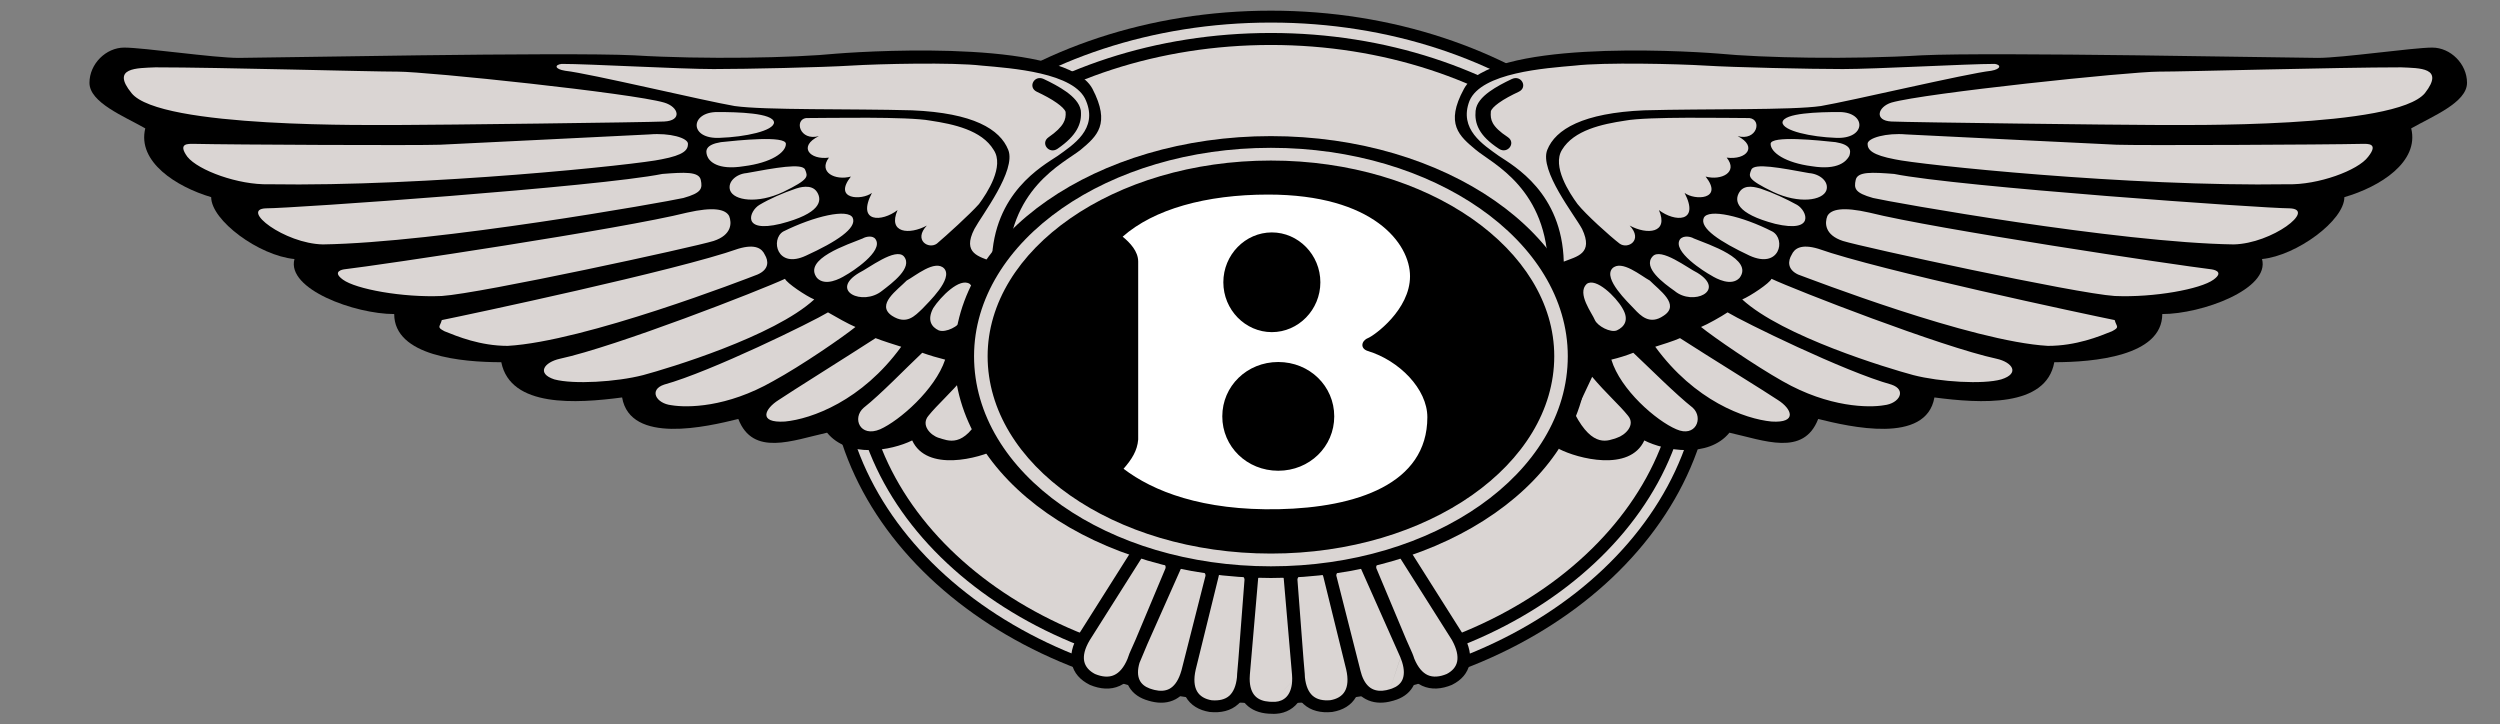 <?xml version="1.0" encoding="utf-8"?>
<!-- Generator: Adobe Illustrator 25.0.1, SVG Export Plug-In . SVG Version: 6.00 Build 0)  -->
<svg version="1.1" id="Layer_1" xmlns="http://www.w3.org/2000/svg" xmlns:xlink="http://www.w3.org/1999/xlink" x="0px" y="0px"
	 viewBox="0 0 8626.8 2500" style="enable-background:new 0 0 8626.8 2500;" xml:space="preserve">
<rect x="0" y="0" width="8626.8" height="2500" fill="#808080" stroke="none"/>
<style type="text/css">
	.st0{fill:#DAD5D3;}
	.st1{fill-rule:evenodd;clip-rule:evenodd;}
	.st2{fill-rule:evenodd;clip-rule:evenodd;fill:#DAD5D3;}
	.st3{fill-rule:evenodd;clip-rule:evenodd;fill:#FFFFFF;}
</style>
<path d="M5464.8,2078c-276.1,215.8-657.4,349.5-1079.2,349.5s-803.1-133.6-1079.2-349.5c-277.6-217-449.1-517.3-449.1-848.8
	c0-330,171.5-628.7,449.1-844.7c276.1-214.7,657.4-347.7,1079.2-347.7c421.8,0,803.1,132.9,1079.2,347.7
	c277.6,216,449,514.7,449,844.7C5913.8,1560.7,5742.4,1861,5464.8,2078z"/>
<path class="st0" d="M4385.6,2386.2c411.2,0,782.5-130,1051.1-339.9c267.9-209.5,433.3-498.6,433.3-817.2
	c0-317.1-165.3-604.7-433.1-813C5168.3,207.2,4797,77.9,4385.6,77.9c-411.3,0-782.7,129.3-1051.3,338.1
	c-267.8,208.3-433.1,495.9-433.1,813c0,318.6,165.4,607.7,433.3,817.2C3603.1,2256.2,3974.4,2386.2,4385.6,2386.2L4385.6,2386.2z"/>
<path d="M4385.6,2309.1c388.3,0,740.5-121.5,995.3-317.9c253.2-195.3,410.1-464.7,410.1-762c0-294.7-157.2-562.8-410.9-757.4
	c-254.7-195.4-606.6-316.6-994.5-316.6c-389,0-740.6,121-994.9,316c-253.8,194.6-410.5,462.9-410.5,758
	c0,297.7,156.5,567.4,409.8,762.6C3644.3,2187.9,3996.1,2309.1,4385.6,2309.1L4385.6,2309.1z M5408.6,2022.8
	c-262.4,202.4-624.5,327.4-1023,327.4c-399.8,0-761.5-124.9-1023.4-326.8c-263.2-202.9-425.9-483.7-425.9-794.3
	c0-307.9,163-587.6,426.8-789.9c261.8-200.8,623.2-325.4,1022.5-325.4c398.1,0,759.8,124.8,1022.1,326
	c263.7,202.2,427.1,481.6,427.1,789.3C5834.9,1539.4,5671.8,1819.9,5408.6,2022.8L5408.6,2022.8z"/>
<path d="M3759.5,2362.6c-31.1-15.6-54.5-39.9-61.2-73.8c-5.4-27.7,0.8-60.9,23.9-99.7l0.3-0.4l179.7-284.3
	c9.1-16.4,27.5-25.3,47.4-28.9c22.8-4.1,49.4-1,63.6,5.7c13.5,6.4,31.7,22.5,42.5,41.2c6.2-3.9,12.8-7.1,19.8-9.4
	c22.3-7.5,49.7-7.8,64.2-3.2h0.1c13.5,4.3,33.8,18.1,47.2,35c2.1-1.5,4.4-2.9,6.7-4.2c19-10.2,40.4-16.1,62.3-17l3.6,0.3
	c14.6,2.3,39.6,14.5,56.6,31.3l1.1,1.1c2.4-2.2,4.9-4.4,7.6-6.4v-0.1c19.1-14.5,45.8-23.2,60.6-23.2s41.5,8.7,60.7,23.2v0.1
	c2.7,2.1,5.1,4.2,7.5,6.4l1.1-1.1c17-16.8,42.1-28.9,56.7-31.3v0.1v-0.1v0.1c0.4-0.1,3.6-0.4,3.5-0.4c13.9,0,40.1,5,60.5,16.8
	c2.8,1.5,5.3,3.2,7.8,5c13.5-17.2,34.2-31.4,47.8-35.6h0.1c14.6-4.6,41.9-4.3,64.3,3.2c7,2.4,13.8,5.6,19.8,9.4
	c10.7-18.6,29-34.9,42.5-41.2h0.1c13.3-6.7,40.1-9.8,63-5.7c20.1,3.6,38.8,12.6,47.9,28.9l179.7,284.3l0.6,0.9
	c21.6,39.1,27.5,72.4,22.2,100c-6.6,33.3-28.8,57.5-59.7,72.9l-1.4,0.8c-35.8,14.9-71.2,17.7-103,3.1c-8.6-4-16.6-9-23.8-15
	c-1.2,3.8-2.6,7.5-4.1,11c-11.4,24.7-32.5,42-60,51.9v-0.1c-3.2,1.2-6.6,2.3-9.9,3.2v0.1c-5.3,1.6-10.7,3-16.2,4.1
	c-28.5,6-56.2,3.8-80.2-9c-10.4-5.5-19.6-12.6-27.4-21.1c-1.6,4.3-3.5,8.4-5.7,12.4c-16.9,30.4-46.9,47-82.1,52.8l-1.5,0.2
	c-38,3.8-72.3-3.9-98-27.2c-4.9-4.5-9.3-9.4-13.2-14.7c-16.6,28.2-47.4,46.3-81.6,48.1c-5.3,0.4-10.6,0.4-15.9,0
	c-4,0-7.6-0.1-10.7-0.4h-0.1c-30.9-2.1-58-12.3-77.8-32.8c-4.7-4.8-8.8-10.1-12.3-15.7c-4.1,5.6-8.7,10.8-13.8,15.5
	c-25.6,23.4-59.9,31-98,27.2l-1.5-0.2c-35.2-5.8-65.2-22.5-82-52.8c-2.4-4.4-4.5-9-6.3-13.6c-7.9,9-17.5,16.6-28.2,22.5
	c-25.2,13.5-53.9,15.1-83.9,7.8c-3.5-0.9-7-1.8-10.4-2.8c0-0.1,0-0.1-0.1-0.1h0c-3.6-1-7.1-2.1-10.5-3.3
	c-27.4-9.9-48.5-27.1-59.9-51.8c-1.6-3.5-3.1-7.2-4.2-10.9c-7.5,6.2-15.4,11.1-23.7,14.9c-31.8,14.6-67.3,11.8-103.1-3.1
	C3760.5,2363.1,3760,2362.8,3759.5,2362.6L3759.5,2362.6z"/>
<path class="st0" d="M3890.9,2273.2l0.1-0.4c1.9-6.3,4.2-12.5,6.7-18.6l0.3-0.6l20.6-46.4l102.3-243.9l0.4-0.9
	c2.3-4.9,0.4-11.9-3.3-18.8c-6.3-12-17-22.1-24.4-25.6c-7.1-3.3-22-4.6-35.9-2.1c-8,1.4-14.9,3.9-16.9,7.7l-0.8,1.3l-179.7,284.3
	c-17.6,29.6-22.7,53.5-19.1,72.1c3.8,19.7,18.1,34.5,37.3,44.5c24.2,10,47.1,12.4,66.1,3.7
	C3862.4,2321.4,3878.3,2303.5,3890.9,2273.2L3890.9,2273.2z M3959.5,2222.1l-27.1,64.5c-0.1,0.2-0.2,0.5-0.3,0.7
	c-7.3,24.8-6.6,44.4,0.1,58.9c6.3,13.9,18.9,23.7,35.2,29.6l0.1,0.1c2.2,0.9,4.8,1.6,7.4,2.3l0.8,0.3c2.8,0.9,5.6,1.6,8.2,2.3
	c19.2,4.6,36.9,3.9,51.4-3.8c15.2-8.2,28.2-24.5,37.6-51c1.6-4.6,3-8.8,4.1-12.8h0l82.1-323.3l0.5-1.7c1.5-4.3-1.3-10.5-5.7-16.7
	c-8.2-11.2-20.3-20.3-27.7-22.6c-7.1-2.2-22.3-1.5-35.8,3c-7.6,2.6-13.9,6.2-15.5,10.6l-0.6,1.4L3959.5,2222.1L3959.5,2222.1z
	 M4852.6,2207.1l20.6,46.4l0.2,0.5c2.6,6.3,5,12.7,7,19.2c12.6,30.2,28.4,48.1,45.9,56.2c19,8.7,41.9,6.4,66-3.7
	c18.9-9.8,32.3-24.2,36-43.4c3.6-18.9-1.2-43.2-17.9-73.5l-179.5-284l-0.7-1.3c-1.9-3.6-9.1-6.2-17.4-7.6
	c-14.1-2.6-28.6-1.7-33.8,1.2c0,0.1-1.4,0.9-1.4,0.9c-7.5,3.5-18.1,13.6-24.4,25.5c-3.7,6.9-5.6,13.9-3.3,18.9l0.5,0.9
	L4852.6,2207.1L4852.6,2207.1z M4498.1,2276.1l4.2,49.1v0.1c0.4,4.2,0.5,8.2,0.6,12.1c3.2,30.2,12.6,50.5,26,62.8
	c15,13.7,36.6,18.2,61.5,16c22.3-3.7,40.8-13.6,50.6-31.4c9.4-16.8,12-41.2,4.3-74.7l-78.8-320l-0.2-0.6
	c-1.1-5.6-6.6-10.4-13.3-14.3c-11-6-23.3-9.6-36-10.5c-7.7,1.9-20.4,8.8-30.2,18.6c-6,5.9-10.3,12.5-9.8,18l0.2,0.6L4498.1,2276.1
	L4498.1,2276.1z M4268.4,2337.2c0.1-4.1,0.3-8,0.6-11.8v-0.2l4.2-48.8l21.1-274.4l0.2-0.6c0.6-5.5-3.7-12.1-9.8-18
	c-9.8-9.8-22.5-16.7-30.3-18.6c-13.3,0.9-26.2,4.5-37.8,10.8v0.1c-6.1,3.5-10.9,7.6-11.3,12l-0.4,2.6l-78.8,320
	c-7.7,33.5-5.1,57.9,4.3,74.7c9.8,17.7,28.4,27.7,50.6,31.4c24.9,2.1,46.5-2.3,61.5-16C4255.9,2387.9,4265.2,2367.5,4268.4,2337.2
	L4268.4,2337.2z M3962.5,2417.7C3962.5,2417.6,3962.5,2417.6,3962.5,2417.7L3962.5,2417.7z M3962.4,2417.6
	C3962.4,2417.6,3962.4,2417.6,3962.4,2417.6z M4709.5,1978.4L4709.5,1978.4L4709.5,1978.4z M4709.4,1978.3L4709.4,1978.3
	L4709.4,1978.3z M4832.7,2269.1L4697,1963.8l-0.7-1.4c-1.5-4.5-7.8-8.1-15.5-10.6c-13.5-4.6-28.6-5.2-35.8-3h-0.1
	c-7.4,2.3-19.4,11.4-27.6,22.6c-4.5,6.2-7.3,12.4-5.7,16.7l0.6,1.7l82.1,323.3v0.4c1.4,5.7,3.1,11.6,5.1,17.2
	c8.4,23.6,20.6,38.5,35,46.1c14.1,7.5,31.2,8.6,49.3,4.8c3.5-0.7,7.5-1.8,12-3.2l0.7-0.2L4832.7,2269.1L4832.7,2269.1z
	 M4796.4,2378.2c2.4-0.6,4.9-1.4,7.2-2.3l0.1-0.1c16.4-5.9,28.9-15.7,35.3-29.6c6.9-15.1,7.5-35.6-0.8-61.8
	c-1.6-5.1-3.4-10.1-5.4-15l-0.1-0.3c0,0.1,0,0.2,0.1,0.3L4796.4,2378.2L4796.4,2378.2z M4458.7,2351.8c0.5-7.1,0.4-15-0.3-23.5
	L4430,1999v-1.5c0-5.3-4.9-11-11.2-15.8h0c-11.5-8.7-25.9-14-33.1-14c-7.1,0-21.5,5.3-33.1,14h0c-6.4,4.9-11.3,10.5-11.3,15.8v1.5
	l-28.4,329.3c-0.4,4.6-0.6,9.1-0.6,13.7c0,28.1,7.2,47.7,19.2,60.1c11.5,11.9,28.5,18,48.5,19.3c3.4,0.3,6.3,0.4,8.9,0.4h1.2
	L4458.7,2351.8L4458.7,2351.8z M4390,2421.8c3.5,0.2,6.9,0.2,10.4,0c15.2-1,28.8-6.6,38.8-17.1c10.8-11.3,18-28.8,19.5-52.8v-0.1
	v0.1L4390,2421.8z M4061.8,1978.2L4061.8,1978.2l0,0.2L4061.8,1978.2z"/>
<path class="st1" d="M3441.4,1549.5c-63.2,32.6-243.1,80.1-293.7-29.7c-72.6,35.6-221,62.4-293.7-26.7
	c-120,26.7-255.8,83.1-306.3-47.4c-107.4,26.7-372.6,89-401-74.2c-157.9,20.8-385.3,35.6-416.9-121.6
	c-135.8,0-369.5-20.8-369.5-166.2c-135.8,0-372.6-86-344.2-189.8c-123.2-11.9-287.4-133.5-287.4-213.6
	c-120-35.6-255.8-121.6-227.4-237.3c-72.6-41.5-192.6-89-192.6-157.2c0-65.3,56.9-121.6,120-121.6c66.3,0,309.5,35.6,394.7,35.6
	c85.2,0,1121.1-20.8,1364.2-8.9c243.2,14.8,552.6,8.9,701.1-6c151.6-11.8,792.6-44.5,881.1,121.6c63.2,121.6,15.8,163.2-41,210.6
	c-60,47.5-252.6,133.5-252.6,418.3C3476.1,1217.3,3514.1,1365.6,3441.4,1549.5L3441.4,1549.5z"/>
<path class="st2" d="M536.1,232.4c221,0,735.8,14.8,836.9,14.8c101.1,0,808.4,74.2,919,106.8c50.5,14.9,63.2,62.3,0,65.3
	c-60,3-789.5,11.9-896.9,11.9c-107.4,0-843.2,11.9-941.1-109.8C381.4,232.4,473,235.3,536.1,232.4L536.1,232.4z M3346.7,979.9
	c-34.7-23.8-101.1,44.5-126.3,83.1c-22.1,41.5-6.3,65.3,19,77.1c25.3,8.9,69.5-14.8,78.9-35.6
	C3327.7,1080.8,3381.4,1012.6,3346.7,979.9z M3327.7,1300.3c-47.4,56.4-94.7,97.9-123.2,133.5c-28.4,32.6,6.3,68.2,34.7,77.1
	c31.6,8.9,85.3,38.6,148.4-83L3327.7,1300.3z M3128.7,968.1c-31.6,32.6-107.4,83.1-50.6,121.6c50.6,32.6,78.9,0,104.2-23.7
	c22.1-23.7,107.4-103.8,75.8-139.5C3226.6,893.9,3157.2,953.2,3128.7,968.1z M2964.6,941.4c-104.2,62.3,12.7,115.7,78.9,62.3
	c34.7-26.7,107.4-80.1,75.8-118.7C3090.9,852.4,2996.1,926.5,2964.6,941.4z M2977.2,822.7c-50.6,20.8-208.4,71.2-157.9,136.5
	c28.4,29.7,78.9,3,97.9-8.9c22.1-11.9,132.6-83.1,104.2-124.6C3012,810.8,2986.6,816.8,2977.2,822.7L2977.2,822.7z M2702.5,799
	c-44.2,26.7-22.1,130.5,78.9,83.1c104.2-47.5,176.8-94.9,161.1-130.5C2926.6,718.9,2809.8,745.6,2702.5,799z M2746.7,650.7
	c-44.2,14.8-91.6,35.6-126.3,56.4c-34.7,20.7-63.2,97.9,72.6,65.3c139-35.6,145.3-80.1,126.3-109.8
	C2800.3,632.9,2756.1,647.7,2746.7,650.7L2746.7,650.7z M2576.1,597.3c-34.7,2.9-66.3,29.6-56.8,59.3c12.6,35.6,94.7,47.5,183.1,5.9
	c91.6-44.5,85.3-53.4,75.8-77.1C2768.8,561.7,2674,579.4,2576.1,597.3z M2487.7,490.5c-53.7,8.9-53.7,29.6-47.4,47.5
	c6.3,17.8,34.7,50.4,126.3,35.6c94.7-11.9,145.3-47.5,145.3-77.1C2711.9,466.8,2544.5,484.5,2487.7,490.5L2487.7,490.5z
	 M2475.1,386.6c-94.8,0-97.9,94.9,9.5,89c85.2-2.9,186.3-23.8,186.3-53.4C2667.7,389.6,2544.5,386.6,2475.1,386.6L2475.1,386.6z
	 M2781.4,407.4c75.8,0,350.5-5.9,429.5,8.9c78.9,11.9,176.9,32.6,217.9,100.9c37.9,56.4-22.1,148.4-50.6,186.9
	c-31.6,35.6-113.7,109.8-145.2,136.5c-28.4,20.8-82.1-11.9-34.7-62.3c-60,32.7-135.8,26.7-101.1-53.4
	c-53.7,41.5-142.1,44.5-88.4-59.3c-34.7,26.7-135.8,23.7-72.6-56.4c-53.7,14.8-113.7-14.8-75.8-65.3c-66.3,8.9-107.4-38.5-34.8-74.2
	C2759.3,487.5,2740.3,413.3,2781.4,407.4L2781.4,407.4z M1938.2,220.5c94.7,0,407.4,17.8,524.2,17.8c113.7,0,379-5.9,473.7-11.9
	c97.9-6,350.5-11.9,451.6,0c101.1,8.9,322.1,23.7,360,121.6c41,97.9-44.2,151.3-97.9,189.9c-53.7,35.6-221,127.6-227.4,364.9
	c-41-17.8-104.2-26.7-60-112.7c25.3-47.4,145.2-201.7,116.8-272.9c-28.4-71.2-120-127.5-331.6-136.5c-211.6-5.9-508.4,0-612.6-14.8
	c-104.2-17.8-502.1-112.7-584.2-121.6C1913,238.3,1913,223.5,1938.2,220.5L1938.2,220.5z M3182.4,1217.3
	c-56.8,53.4-142.1,142.4-202.1,189.8c-41,35.6-12.7,103.8,56.9,74.2c66.3-29.6,189.5-136.4,224.2-240.3
	C3234.7,1234.4,3208.3,1226.5,3182.4,1217.3z M3021.4,1166.8c-91.5,59.3-300,189.8-334.7,213.6c-47.4,29.7-72.6,80.1,22.1,74.2
	c91.5-8.9,265.2-71.2,401-258.1C3090.9,1190.6,3043.5,1175.7,3021.4,1166.8L3021.4,1166.8z M2857.2,1077.9
	c-53.7,32.6-404.2,204.7-565.3,249.2c-53.7,17.8-28.4,65.3,25.3,71.2c53.7,8.9,189.5,8.9,350.5-83.1
	c97.9-53.4,240-151.2,284.2-186.9C2929.8,1119.3,2882.5,1092.7,2857.2,1077.9z M2708.8,962.1c-82.1,38.5-584.2,234.3-776.9,275.9
	c-53.7,11.9-82.1,50.4-19,71.2c66.3,17.8,214.7,8.9,306.3-14.8c88.4-23.7,451.6-133.5,590.5-261.1
	C2781.4,1021.5,2715.1,977,2708.8,962.1z M1524.5,1104.5c88.4-17.8,814.7-172,1023.2-246.2c60-17.8,82.1,0,91.5,20.8
	c12.7,20.8,15.8,50.4-25.3,68.2c-37.9,14.8-596.9,231.4-862.1,246.2c-94.7,0-173.7-32.6-217.9-50.4
	C1505.6,1128.3,1518.2,1128.3,1524.5,1104.5z M1186.6,929.5c126.3-14.8,960-139.5,1184.2-195.8c91.6-20.8,132.6-11.9,145.3,11.8
	c9.5,23.8,9.5,65.3-53.7,86c-66.3,20.8-802.1,181-937.9,189.9c-135.8,5.9-296.8-23.8-341.1-56.4
	C1142.4,935.5,1186.6,929.5,1186.6,929.5L1186.6,929.5z M918.2,718.9c91.6,0,1146.3-74.2,1367.4-118.7
	c75.8-5.9,126.3-8.9,132.6,20.7c6.3,29.7,3.2,44.5-60,62.3c-66.3,14.8-849.5,154.3-1244.2,160.2
	C981.4,840.5,826.6,721.8,918.2,718.9L918.2,718.9z M668.8,496.4c129.4,3,773.7,5.9,849.5,3c72.6-3,656.9-32.6,723.1-35.6
	c69.5-5.9,132.6,11.9,132.6,32.6c0,20.7-12.7,38.5-91.6,53.4c-78.9,17.8-805.3,94.9-1354.8,86c-104.2,2.9-243.2-47.5-281.1-94.9
	C611.9,493.4,649.8,496.4,668.8,496.4L668.8,496.4z M3578.1,316.8c-32.7-15.4-9.3-59.6,23.4-44.2c26.6,12.5,54.9,27.4,77.6,43.6
	c26.1,18.6,45.6,39.8,50.1,63.2l0.5,2.3c2,22.1-1.1,43.6-14.2,66.3c-12.1,21-32.7,42.2-66.1,65.3c-29.5,20.4-60.5-19.4-31-39.8
	c26.6-18.4,42.4-34.2,50.8-48.9c7.3-12.6,9-25.2,7.9-38.5c-2.9-8.9-14.5-19.6-30-30.7C3627.4,341.3,3602,328,3578.1,316.8
	L3578.1,316.8z"/>
<path class="st1" d="M5380.4,1549.5c63.2,32.6,243.2,80.1,293.7-29.7c69.5,35.6,221,62.4,293.7-26.7c120,26.7,255.8,83.1,306.3-47.4
	c107.3,26.7,372.6,89,401-74.2c157.9,20.8,385.3,35.6,413.7-121.6c135.8,0,372.6-20.8,372.6-166.2c135.8,0,372.5-86,344.2-189.8
	c120-11.9,284.2-133.5,284.2-213.6c123.2-35.6,258.9-121.6,230.6-237.3c72.6-41.5,192.6-89,192.6-157.2c0-65.3-56.8-121.6-120-121.6
	c-66.3,0-309.5,35.6-394.7,35.6c-85.3,0-1124.3-20.8-1367.4-8.9c-243.3,14.8-549.5,8.9-701.2-6c-148.4-11.8-789.5-44.5-877.9,121.6
	c-66.4,121.6-15.9,163.2,41,210.6c56.8,47.5,249.5,133.5,249.5,418.3C5342.4,1217.3,5307.7,1365.6,5380.4,1549.5L5380.4,1549.5z"/>
<path class="st2" d="M8285.7,232.4c-224.3,0-739,14.8-836.9,14.8c-101,0-808.4,74.2-922.1,106.8c-47.4,14.9-60.1,62.3,0,65.3
	c63.1,3,792.6,11.9,900,11.9c107.3,0,840,11.9,941-109.8C8437.2,232.4,8348.8,235.3,8285.7,232.4z M5475.1,979.9
	c31.6-23.8,101,44.5,123.1,83.1c25.3,41.5,6.4,65.3-18.9,77.1c-22.1,8.9-66.4-14.8-75.8-35.6
	C5494.1,1080.8,5440.4,1012.6,5475.1,979.9z M5494.1,1300.3c47.3,56.4,94.7,97.9,123.1,133.5c28.4,32.6-9.5,68.2-37.9,77.1
	c-28.4,8.9-82.2,38.6-145.2-83L5494.1,1300.3L5494.1,1300.3z M5693,968.1c31.6,32.6,107.3,83.1,47.3,121.6
	c-47.3,32.6-78.9,0-101-23.7c-22.2-23.7-107.4-103.8-75.9-139.5C5595.1,893.9,5664.5,953.2,5693,968.1z M5857.2,941.4
	c101,62.3-15.8,115.7-78.9,62.3c-37.9-26.7-110.5-80.1-75.8-118.7C5730.8,852.4,5825.6,926.5,5857.2,941.4z M5844.6,822.7
	c50.5,20.8,208.4,71.2,157.9,136.5c-28.4,29.7-78.9,3-97.9-8.9c-22.1-11.9-135.8-83.1-107.3-124.6
	C5809.8,810.8,5835.1,816.8,5844.6,822.7L5844.6,822.7z M6116.1,799c47.3,26.7,25.3,130.5-78.9,83.1
	c-101-47.5-173.7-94.9-157.9-130.5C5895.1,718.9,6012,745.6,6116.1,799z M6075,650.7c44.3,14.8,88.5,35.6,126.4,56.4
	c34.7,20.7,63.2,97.9-75.8,65.3c-135.8-35.6-142.1-80.1-123.2-109.8C6021.4,632.9,6062.5,647.7,6075,650.7L6075,650.7z
	 M6242.4,597.3c37.9,2.9,69.5,29.6,60,59.3c-12.6,35.6-94.7,47.5-183.1,5.9c-91.6-44.5-85.3-53.4-75.9-77.1
	C6053,561.7,6144.5,579.4,6242.4,597.3z M6334.1,490.5c53.6,8.9,53.6,29.6,47.3,47.5c-9.5,17.8-37.9,50.4-129.4,35.6
	c-91.5-11.9-142.1-47.5-142.1-77.1C6109.8,466.8,6277.2,484.5,6334.1,490.5L6334.1,490.5z M6346.7,386.6c94.7,0,94.7,94.9-12.6,89
	c-82.2-2.9-183.2-23.8-183.2-53.4C6154.1,389.6,6277.2,386.6,6346.7,386.6L6346.7,386.6z M6037.2,407.4c-75.8,0-350.6-5.9-429.5,8.9
	c-78.9,11.9-176.8,32.6-217.8,100.9c-34.7,56.4,25.3,148.4,53.7,186.9c28.3,35.6,110.5,109.8,145.2,136.5
	c28.3,20.8,82.1-11.9,34.7-62.3c60,32.7,135.8,26.7,101-53.4c53.7,41.5,142.1,44.5,88.5-59.3c34.7,26.7,135.8,23.7,72.6-56.4
	c53.7,14.8,113.7-14.8,72.7-65.3c69.5,8.9,107.4-38.5,37.9-74.2C6062.5,487.5,6081.4,413.3,6037.2,407.4L6037.2,407.4z
	 M6883.5,220.5c-94.7,0-410.5,17.8-524.2,17.8c-113.7,0-378.9-5.9-473.7-11.9c-97.8-6-350.5-11.9-451.5,0
	C5333,235.3,5112,250.2,5070.8,348c-37.9,97.9,47.4,151.3,101.1,189.9c53.7,35.6,217.9,127.6,224.2,364.9
	c44.2-17.8,104.2-26.7,63.2-112.7c-25.3-47.4-148.4-201.7-120.1-272.9c28.4-71.2,123.2-127.5,334.8-136.5
	c211.5-5.9,508.4,0,609.4-14.8c104.2-17.8,505.3-112.7,587.4-121.6C6905.6,238.3,6905.6,223.5,6883.5,220.5z M5636.1,1217.3
	c56.9,53.4,145.3,142.4,205.3,189.8c37.9,35.6,9.4,103.8-56.9,74.2c-69.5-29.6-192.7-136.4-224.2-240.3
	C5586.2,1234.9,5611.5,1226.9,5636.1,1217.3z M5797.2,1166.8c91.5,59.3,303.2,189.8,337.9,213.6c47.3,29.7,69.5,80.1-22.2,74.2
	c-91.5-8.9-265.2-71.2-401.1-258.1C5730.8,1190.6,5778.3,1175.7,5797.2,1166.8z M5961.4,1077.9c53.6,32.6,404.2,204.7,565.3,249.2
	c53.6,17.8,28.3,65.3-25.3,71.2c-50.5,8.9-189.5,8.9-350.5-83.1c-94.7-53.4-236.9-151.2-281.1-186.9
	C5891.9,1119.3,5939.3,1092.7,5961.4,1077.9z M6113,962.1c82.2,38.5,584.3,234.3,776.9,275.9c53.6,11.9,82.1,50.4,15.8,71.2
	c-63.2,17.8-211.6,8.9-303.2-14.8c-88.5-23.7-451.6-133.5-590.5-261.1C6040.4,1021.5,6106.7,977,6113,962.1z M7297.2,1104.5
	c-88.4-17.8-814.6-172-1023.1-246.2c-60.1-17.8-82.2,0-91.6,20.8c-12.6,20.8-15.8,50.4,22.2,68.2c41,14.8,600,231.4,862.1,246.2
	c97.9,0,176.9-32.6,221.1-50.4C7316.1,1128.3,7303.5,1128.3,7297.2,1104.5L7297.2,1104.5z M7632,929.5
	c-123.2-14.8-956.9-139.5-1181.1-195.8c-91.5-20.8-132.7-11.9-145.2,11.8c-9.5,23.8-9.5,65.3,53.7,86
	c66.3,20.8,802.1,181,937.8,189.9c135.8,5.9,296.8-23.8,341.1-56.4C7679.4,935.5,7632,929.5,7632,929.5L7632,929.5z M7900.4,718.9
	c-88.5,0-1143.1-74.2-1364.3-118.7c-75.8-5.9-126.3-8.9-132.6,20.7c-6.4,29.7-3.2,44.5,60,62.3c63.2,14.8,846.3,154.3,1244.2,160.2
	C7840.4,840.5,7995.1,721.8,7900.4,718.9L7900.4,718.9z M8153,496.4c-129.4,3-773.7,5.9-849.5,3c-75.8-3-656.8-32.6-726.3-35.6
	c-66.4-5.9-132.7,11.9-132.7,32.6s15.8,38.5,94.7,53.4c78.9,17.8,805.3,94.9,1354.8,86c104.2,2.9,243.2-47.5,277.9-94.9
	C8209.8,493.4,8168.8,496.4,8153,496.4L8153,496.4z M5217.1,272.6c32.7-15.3,56.2,28.9,23.4,44.2c-24.2,11.3-49.6,24.6-68.8,38.5
	c-15.4,11.2-26.4,22-27.4,30.3h0.2c-1.3,13.7-0.2,26.5,6.8,39.2c8,14.4,23.5,29.9,51.4,48.2c30,19.7-0.3,60.3-30.2,40.5
	c-35.3-23.2-56.1-44.8-67.8-66c-12.7-22.9-14.8-44.2-12.8-66.1l0.3-0.2c2.3-24.2,21.2-46,47.6-65.1
	C5162.4,299.8,5190.6,285,5217.1,272.6L5217.1,272.6z"/>
<path class="st1" d="M4385.6,1994.5c603.2,0,1092.7-341.1,1092.7-765.4c0-418.3-489.5-759.4-1092.7-759.4
	c-603.1,0-1092.6,341.2-1092.6,759.4C3293,1653.3,3782.5,1994.5,4385.6,1994.5L4385.6,1994.5z"/>
<path class="st0" d="M4385.6,1910.2c271.2,0,516.6-77,694-201.5c175.2-123.1,283.7-292.7,283.7-479.6
	c0-184.3-108.9-352.7-284.6-475.1C4901.5,630.7,4656.4,554,4385.6,554s-515.9,76.7-693.1,200.1
	c-175.8,122.4-284.5,290.7-284.5,475.1c0,186.9,108.4,356.5,283.7,479.6C3869,1833.2,4114.3,1910.2,4385.6,1910.2z M5107.5,1743.9
	c-185,129.9-440.3,210.3-721.9,210.3s-536.8-80.3-721.9-210.3c-186.9-131.3-302.5-313.2-302.5-514.7
	c0-198.9,116.1-379.6,303.5-510.2c185-128.8,439.9-208.9,720.9-208.9c281,0,535.9,80.1,720.9,208.9
	c187.6,130.6,303.5,311.3,303.5,510.2C5410,1430.7,5294.4,1612.6,5107.5,1743.9z"/>
<path class="st3" d="M4865.6,953.2c0-112.7-126.3-281.8-489.5-281.8c-214.7,0-394.7,50.4-502.1,145.3c25.3,20.8,53.6,50.4,53.6,86
	v614.1c-3.1,38.5-22.1,68.2-50.5,100.8c101.1,77.2,271.5,145.3,536.8,139.5c265.3-5.9,511.5-86,511.5-317.4
	c0-97.9-97.8-195.8-205.2-228.4c-28.4-8.9-22.1-35.6,0-44.5C4742.4,1157.9,4865.6,1069,4865.6,953.2L4865.6,953.2z M4410.9,1624.4
	c108,0,193.2-83.1,193.2-187.6c0-104.6-85.1-187.6-193.2-187.6c-108,0-193.1,83.1-193.1,187.6
	C4217.7,1541.3,4302.8,1624.4,4410.9,1624.4z M4388.8,1146.1c91.6,0,167.4-77.1,167.4-172c0-94.9-75.8-172.1-167.4-172.1
	s-167.4,77.1-167.4,172.1C4221.4,1069,4297.2,1146.1,4388.8,1146.1z"/>
</svg>

